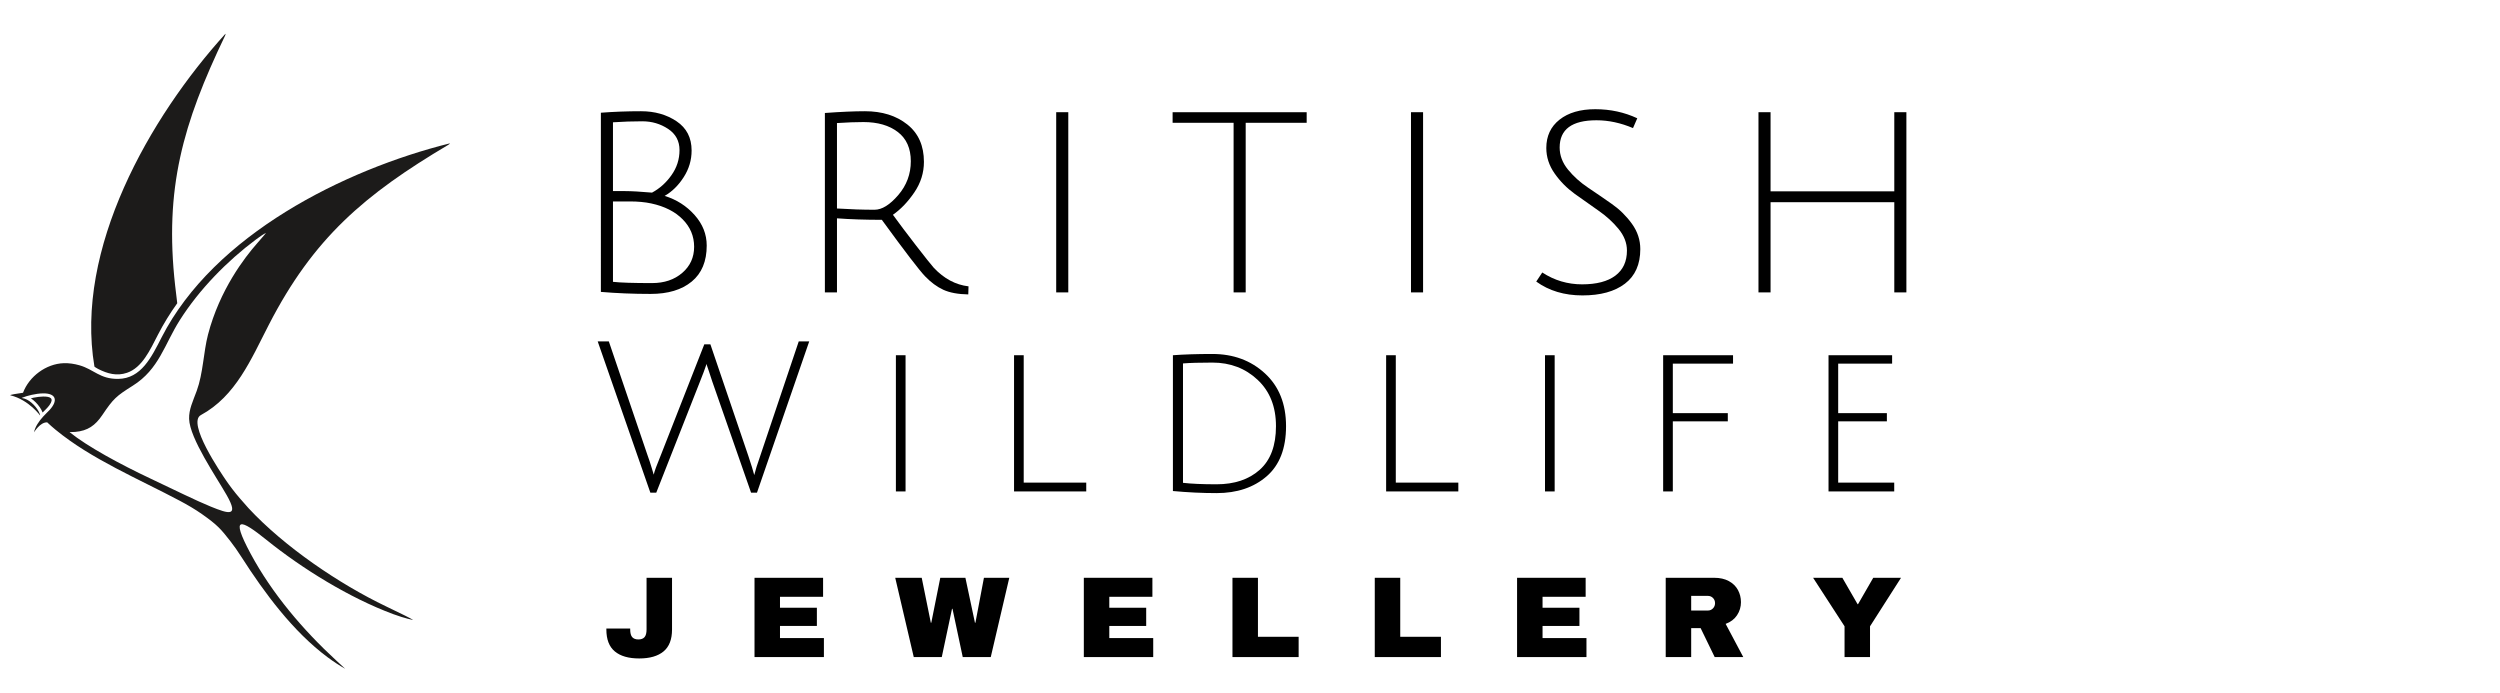 <?xml version="1.0" encoding="UTF-8" standalone="no"?>
<svg
   xmlns:dc="http://purl.org/dc/elements/1.1/"
   xmlns:cc="http://creativecommons.org/ns#"
   xmlns:rdf="http://www.w3.org/1999/02/22-rdf-syntax-ns#"
   xmlns:svg="http://www.w3.org/2000/svg"
   xmlns="http://www.w3.org/2000/svg"
   width="1778.93"
   zoomAndPan="magnify"
   viewBox="0 0 1334.197 370.024"
   height="493.365"
   preserveAspectRatio="xMidYMid meet"
   version="1.0"
   id="svg466">
  <defs
     id="defs264">
    <g
       id="g259" />
    <clipPath
       id="1d82143bea">
      <path
         d="m 271.277,25.844 h 268.438 v 387.75 h -268.438 z m 0,0"
         clip-rule="nonzero"
         id="path261" />
    </clipPath>
  </defs>
  <rect
     x="0"
     width="1334.197"
     fill="#ffffff"
     y="0"
     height="370.024"
     fill-opacity="1"
     id="rect268"
     style="stroke-width:0.723" />
  <g
     fill="#000000"
     fill-opacity="1"
     id="g276"
     transform="translate(262.098,-400.655)">
    <g
       transform="translate(40.827,556.702)"
       id="g274">
      <g
         id="g272">
        <path
           d="m 17.75,-95.891 c 6.988,-0.531 14.133,-0.797 21.438,-0.797 7.312,0 13.633,1.793 18.969,5.375 5.344,3.586 8.016,8.781 8.016,15.594 0,5.117 -1.418,9.871 -4.25,14.266 C 59.098,-57.066 55.719,-53.75 51.781,-51.5 c 6.363,1.969 11.695,5.375 16,10.219 4.301,4.836 6.453,10.258 6.453,16.266 0,8.43 -2.668,14.84 -8,19.234 C 60.898,-1.383 53.594,0.812 44.312,0.812 35.031,0.812 26.176,0.453 17.75,-0.266 Z M 45.047,-4.969 c 6.551,0 11.93,-1.816 16.141,-5.453 4.219,-3.633 6.328,-8.273 6.328,-13.922 0,-5.645 -2.043,-10.531 -6.125,-14.656 -4.086,-4.125 -9.664,-6.945 -16.734,-8.469 -3.324,-0.719 -7.164,-1.078 -11.516,-1.078 -4.344,0 -7.324,0 -8.938,0 v 42.906 c 3.945,0.449 10.895,0.672 20.844,0.672 z M 59.719,-75.922 c 0,-4.883 -2.043,-8.672 -6.125,-11.359 -4.086,-2.688 -8.656,-4.031 -13.719,-4.031 -5.062,0 -10.289,0.18 -15.672,0.531 v 36.719 c 1.164,0 3.363,0 6.594,0 3.227,0 7.977,0.273 14.25,0.812 4.039,-2.156 7.492,-5.25 10.359,-9.281 2.875,-4.039 4.312,-8.504 4.312,-13.391 z m 0,0"
           id="path270" />
      </g>
    </g>
  </g>
  <g
     fill="#000000"
     fill-opacity="1"
     id="g284"
     transform="translate(262.098,-400.655)">
    <g
       transform="translate(160.376,556.702)"
       id="g282">
      <g
         id="g280">
        <path
           d="m 17.75,0 v -95.75 c 8.52,-0.625 15.648,-0.938 21.391,-0.938 9.145,0 16.676,2.355 22.594,7.062 5.914,4.699 8.875,11.355 8.875,19.969 0,5.824 -1.703,11.246 -5.109,16.266 -3.406,5.023 -7.219,9.012 -11.438,11.969 3.312,4.574 7.41,10.023 12.297,16.344 4.895,6.324 8.055,10.293 9.484,11.906 5.469,5.824 11.656,9.137 18.562,9.938 l -0.125,4.312 C 88.801,0.984 84.359,0.156 80.953,-1.406 c -3.406,-1.57 -6.656,-3.973 -9.75,-7.203 -3.094,-3.227 -10.781,-13.27 -23.062,-30.125 -8.781,0 -16.762,-0.266 -23.938,-0.797 V 0 Z m 26.5,-44.109 c 3.938,0 8.145,-2.598 12.625,-7.797 4.488,-5.207 6.734,-11.238 6.734,-18.094 0,-6.852 -2.309,-12.051 -6.922,-15.594 -4.617,-3.539 -10.734,-5.312 -18.359,-5.312 -4.031,0 -8.742,0.18 -14.125,0.531 v 45.594 c 7.176,0.449 13.859,0.672 20.047,0.672 z m 0,0"
           id="path278" />
      </g>
    </g>
  </g>
  <g
     fill="#000000"
     fill-opacity="1"
     id="g292"
     transform="translate(262.098,-400.655)">
    <g
       transform="translate(283.825,556.702)"
       id="g290">
      <g
         id="g288">
        <path
           d="m 17.75,0 v -96.156 h 6.453 V 0 Z m 0,0"
           id="path286" />
      </g>
    </g>
  </g>
  <g
     fill="#000000"
     fill-opacity="1"
     id="g300"
     transform="translate(262.098,-400.655)">
    <g
       transform="translate(360.746,556.702)"
       id="g298">
      <g
         id="g296">
        <path
           d="M 35.5,-90.516 H 2.953 V -96.156 H 74.5 v 5.641 H 41.953 V 0 H 35.5 Z m 0,0"
           id="path294" />
      </g>
    </g>
  </g>
  <g
     fill="#000000"
     fill-opacity="1"
     id="g308"
     transform="translate(262.098,-400.655)">
    <g
       transform="translate(473.168,556.702)"
       id="g306">
      <g
         id="g304">
        <path
           d="m 17.75,0 v -96.156 h 6.453 V 0 Z m 0,0"
           id="path302" />
      </g>
    </g>
  </g>
  <g
     fill="#000000"
     fill-opacity="1"
     id="g316"
     transform="translate(262.098,-400.655)">
    <g
       transform="translate(550.09,556.702)"
       id="g314">
      <g
         id="g312">
        <path
           d="m 59.312,-87.688 c -6.555,-2.781 -13.055,-4.172 -19.5,-4.172 -13.094,0 -19.641,4.844 -19.641,14.531 0,4.219 1.477,8.148 4.438,11.781 2.957,3.625 6.539,6.852 10.75,9.672 4.219,2.824 8.43,5.715 12.641,8.672 4.219,2.961 7.805,6.5 10.766,10.625 2.957,4.125 4.438,8.609 4.438,13.453 0,8.156 -2.734,14.32 -8.203,18.484 -5.469,4.168 -13.023,6.25 -22.656,6.25 -9.637,0 -17.859,-2.461 -24.672,-7.391 l 3.219,-4.844 c 6.457,4.219 13.539,6.328 21.25,6.328 7.707,0 13.625,-1.547 17.75,-4.641 4.125,-3.094 6.188,-7.555 6.188,-13.391 0,-4.031 -1.48,-7.859 -4.438,-11.484 -2.961,-3.633 -6.547,-6.91 -10.766,-9.828 -4.211,-2.914 -8.422,-5.895 -12.641,-8.938 -4.211,-3.051 -7.793,-6.68 -10.75,-10.891 -2.961,-4.219 -4.438,-8.75 -4.438,-13.594 0,-6.363 2.352,-11.406 7.062,-15.125 4.707,-3.719 11.07,-5.578 19.094,-5.578 8.02,0 15.484,1.617 22.391,4.844 z m 0,0"
           id="path310" />
      </g>
    </g>
  </g>
  <g
     fill="#000000"
     fill-opacity="1"
     id="g324"
     transform="translate(262.098,-400.655)">
    <g
       transform="translate(658.612,556.702)"
       id="g322">
      <g
         id="g320">
        <path
           d="M 90.234,0 V -48.141 H 24.203 V 0 H 17.75 v -96.156 h 6.453 v 42.234 h 66.031 V -96.156 H 96.688 V 0 Z m 0,0"
           id="path318" />
      </g>
    </g>
  </g>
  <g
     fill="#000000"
     fill-opacity="1"
     id="g332"
     transform="translate(262.098,-400.655)">
    <g
       transform="translate(55.081,662.923)"
       id="g330">
      <g
         id="g328">
        <path
           d="m 35.5,-19.375 23.188,-59.141 h 3.25 l 20.266,59.594 c 1.57,4.699 2.617,8.094 3.141,10.188 0.594,-2.469 1.641,-5.828 3.141,-10.078 l 20.609,-61.266 h 5.594 l -27.891,80.75 H 83.656 L 62.938,-58.688 c -0.293,-0.969 -0.609,-1.938 -0.953,-2.906 -0.336,-0.977 -0.617,-1.836 -0.844,-2.578 -0.219,-0.75 -0.438,-1.383 -0.656,-1.906 l -0.453,-1.344 c -0.074,-0.375 -0.109,-0.598 -0.109,-0.672 -0.898,2.688 -2.055,5.789 -3.469,9.297 L 33.047,0.672 H 29.906 l -28.109,-80.75 h 5.938 l 20.484,60.25 c 0.977,2.688 1.781,5.117 2.406,7.281 0.633,2.168 0.992,3.367 1.078,3.594 0.363,-1.719 1.629,-5.191 3.797,-10.422 z m 0,0"
           id="path326" />
      </g>
    </g>
  </g>
  <g
     fill="#000000"
     fill-opacity="1"
     id="g340"
     transform="translate(262.098,-400.655)">
    <g
       transform="translate(202.583,662.923)"
       id="g338">
      <g
         id="g336">
        <path
           d="m 13.438,0 v -72.688 h 5.156 V 0 Z m 0,0"
           id="path334" />
      </g>
    </g>
  </g>
  <g
     fill="#000000"
     fill-opacity="1"
     id="g348"
     transform="translate(262.098,-400.655)">
    <g
       transform="translate(265.639,662.923)"
       id="g346">
      <g
         id="g344">
        <path
           d="m 13.438,0 v -72.688 h 5.156 v 67.984 h 33.375 V 0 Z m 0,0"
           id="path342" />
      </g>
    </g>
  </g>
  <g
     fill="#000000"
     fill-opacity="1"
     id="g356"
     transform="translate(262.098,-400.655)">
    <g
       transform="translate(350.423,662.923)"
       id="g354">
      <g
         id="g352">
        <path
           d="m 36.734,-3.812 c 9.562,0 17.234,-2.57 23.016,-7.719 5.789,-5.156 8.688,-12.922 8.688,-23.297 0,-10.383 -3.273,-18.633 -9.812,-24.75 -6.531,-6.125 -14.574,-9.188 -24.125,-9.188 -6.805,0 -12.031,0.152 -15.688,0.453 v 63.719 c 4.477,0.523 10.453,0.781 17.922,0.781 z M 34.5,-73.359 c 11.195,0 20.547,3.453 28.047,10.359 7.508,6.906 11.266,16.297 11.266,28.172 0,11.867 -3.453,20.789 -10.359,26.766 -6.906,5.969 -15.812,8.953 -26.719,8.953 -7.543,0 -15.309,-0.371 -23.297,-1.109 V -72.688 c 5.977,-0.445 13,-0.672 21.062,-0.672 z m 0,0"
           id="path350" />
      </g>
    </g>
  </g>
  <g
     fill="#000000"
     fill-opacity="1"
     id="g364"
     transform="translate(262.098,-400.655)">
    <g
       transform="translate(464.214,662.923)"
       id="g362">
      <g
         id="g360">
        <path
           d="m 13.438,0 v -72.688 h 5.156 v 67.984 h 33.375 V 0 Z m 0,0"
           id="path358" />
      </g>
    </g>
  </g>
  <g
     fill="#000000"
     fill-opacity="1"
     id="g372"
     transform="translate(262.098,-400.655)">
    <g
       transform="translate(548.998,662.923)"
       id="g370">
      <g
         id="g368">
        <path
           d="m 13.438,0 v -72.688 h 5.156 V 0 Z m 0,0"
           id="path366" />
      </g>
    </g>
  </g>
  <g
     fill="#000000"
     fill-opacity="1"
     id="g380"
     transform="translate(262.098,-400.655)">
    <g
       transform="translate(612.054,662.923)"
       id="g378">
      <g
         id="g376">
        <path
           d="m 13.438,0 v -72.688 h 37.297 v 4.484 H 18.594 V -41.781 H 47.938 v 4.375 H 18.594 V 0 Z m 0,0"
           id="path374" />
      </g>
    </g>
  </g>
  <g
     fill="#000000"
     fill-opacity="1"
     id="g388"
     transform="translate(262.098,-400.655)">
    <g
       transform="translate(700.31,662.923)"
       id="g386">
      <g
         id="g384">
        <path
           d="M 13.438,0 V -72.688 H 47.375 v 4.484 H 18.594 v 26.422 h 25.984 v 4.375 H 18.594 V -4.703 H 48.5 V 0 Z m 0,0"
           id="path382" />
      </g>
    </g>
  </g>
  <g
     fill="#000000"
     fill-opacity="1"
     id="g396"
     transform="translate(262.098,-400.655)">
    <g
       transform="translate(60.081,751.322)"
       id="g394">
      <g
         id="g392">
        <path
           d="m 36.469,-14.703 c 0,5.293 -1.512,9.188 -4.531,11.688 -3.012,2.5 -7.344,3.75 -13,3.75 -5.656,0 -9.992,-1.25 -13,-3.75 -3.012,-2.5 -4.516,-6.395 -4.516,-11.688 V -15.25 h 12.719 v 0.484 c 0,1.93 0.359,3.305 1.078,4.125 0.719,0.824 1.816,1.234 3.297,1.234 1.469,0 2.562,-0.41 3.281,-1.234 0.719,-0.82 1.078,-2.195 1.078,-4.125 V -42.312 h 13.594 z m 0,0"
           id="path390" />
      </g>
    </g>
  </g>
  <g
     fill="#000000"
     fill-opacity="1"
     id="g404"
     transform="translate(262.098,-400.655)">
    <g
       transform="translate(136.025,751.322)"
       id="g402">
      <g
         id="g400">
        <path
           d="m 4.547,-42.312 h 36.594 v 10.141 h -23 v 5.844 h 19.688 v 9.719 h -19.688 v 6.469 h 23.438 V 0 H 4.547 Z m 0,0"
           id="path398" />
      </g>
    </g>
  </g>
  <g
     fill="#000000"
     fill-opacity="1"
     id="g412"
     transform="translate(262.098,-400.655)">
    <g
       transform="translate(215.351,751.322)"
       id="g410">
      <g
         id="g408">
        <path
           d="M 36.344,0 30.875,-25.766 h -0.25 L 25.156,0 H 10.203 L 0.312,-42.312 h 14.141 l 4.859,23.984 h 0.25 L 24.359,-42.312 h 13.406 l 5.094,23.984 h 0.25 L 47.656,-42.312 H 61.188 L 51.297,0 Z m 0,0"
           id="path406" />
      </g>
    </g>
  </g>
  <g
     fill="#000000"
     fill-opacity="1"
     id="g420"
     transform="translate(262.098,-400.655)">
    <g
       transform="translate(311.771,751.322)"
       id="g418">
      <g
         id="g416">
        <path
           d="m 4.547,-42.312 h 36.594 v 10.141 h -23 v 5.844 h 19.688 v 9.719 h -19.688 v 6.469 h 23.438 V 0 H 4.547 Z m 0,0"
           id="path414" />
      </g>
    </g>
  </g>
  <g
     fill="#000000"
     fill-opacity="1"
     id="g428"
     transform="translate(262.098,-400.655)">
    <g
       transform="translate(391.097,751.322)"
       id="g426">
      <g
         id="g424">
        <path
           d="m 4.547,-42.312 h 13.594 v 31.484 h 21.719 V 0 h -35.312 z m 0,0"
           id="path422" />
      </g>
    </g>
  </g>
  <g
     fill="#000000"
     fill-opacity="1"
     id="g436"
     transform="translate(262.098,-400.655)">
    <g
       transform="translate(467.041,751.322)"
       id="g434">
      <g
         id="g432">
        <path
           d="m 4.547,-42.312 h 13.594 v 31.484 h 21.719 V 0 h -35.312 z m 0,0"
           id="path430" />
      </g>
    </g>
  </g>
  <g
     fill="#000000"
     fill-opacity="1"
     id="g444"
     transform="translate(262.098,-400.655)">
    <g
       transform="translate(542.985,751.322)"
       id="g442">
      <g
         id="g440">
        <path
           d="m 4.547,-42.312 h 36.594 v 10.141 h -23 v 5.844 h 19.688 v 9.719 h -19.688 v 6.469 h 23.438 V 0 H 4.547 Z m 0,0"
           id="path438" />
      </g>
    </g>
  </g>
  <g
     fill="#000000"
     fill-opacity="1"
     id="g452"
     transform="translate(262.098,-400.655)">
    <g
       transform="translate(622.311,751.322)"
       id="g450">
      <g
         id="g448">
        <path
           d="m 44.703,-29.328 c 0,2.574 -0.699,4.906 -2.094,7 -1.387,2.094 -3.414,3.633 -6.078,4.609 L 45.938,0 h -15.25 l -7.5,-15.438 H 18.141 V 0 H 4.547 V -42.312 H 30.438 c 3.039,0 5.633,0.586 7.781,1.75 2.156,1.168 3.773,2.746 4.859,4.734 1.082,1.992 1.625,4.156 1.625,6.5 z M 30.875,-28.781 c 0,-1.102 -0.371,-2.023 -1.109,-2.766 C 29.023,-32.285 28.125,-32.656 27.062,-32.656 h -8.922 v 7.812 H 27.062 c 1.062,0 1.961,-0.379 2.703,-1.141 0.738,-0.758 1.109,-1.691 1.109,-2.797 z m 0,0"
           id="path446" />
      </g>
    </g>
  </g>
  <g
     fill="#000000"
     fill-opacity="1"
     id="g460"
     transform="translate(262.098,-400.655)">
    <g
       transform="translate(705.08,751.322)"
       id="g458">
      <g
         id="g456">
        <path
           d="M 30.812,0 H 17.219 V -16.422 L 0.438,-42.312 h 15.609 l 8.125,14.078 h 0.25 L 32.531,-42.312 H 47.359 L 30.812,-16.422 Z m 0,0"
           id="path454" />
      </g>
    </g>
  </g>
  <g
     clip-path="url(#1d82143bea)"
     id="g464"
     transform="matrix(0.874,0,0,0.874,-231.625,-4.573)">
    <path
       fill="#1c1b1a"
       d="m 373.246,190.391 c -0.445,-3.602 -0.891,-7.219 -1.289,-10.824 -6.605,-59.172 4.625,-98.652 30.465,-152.492 0.383,-0.797 0.285,-1.262 0.254,-1.23 -46.449,51.199 -92.145,131.52 -79.992,203.258 0.016,0.082 1.469,1.043 2.328,1.457 5.648,2.848 11.293,4.449 17.562,2.305 9.234,-3.152 13.988,-13.75 18.918,-23.309 3.414,-6.645 7.352,-13.035 11.754,-19.164 z m -65.777,78.703 c 1.133,-0.062 2.328,-0.031 3.461,-0.129 7.641,-0.672 12.25,-3.891 16.555,-10.293 6.781,-10.07 8.453,-11.527 18.648,-17.949 16.078,-10.102 19.266,-25.23 28.711,-40.055 11.898,-18.73 28.82,-36.051 46.559,-49.262 1.598,-1.184 4.242,-3.121 6.016,-3.938 0.156,-0.082 -2.348,2.883 -5.312,6.246 -7.707,8.738 -22.953,28.465 -30.086,55.855 -2.773,10.68 -2.949,23.582 -6.871,34.293 -2.41,6.562 -4.836,11.383 -4.66,17.145 0.352,11.945 16.781,35.672 22.984,46.637 7.578,13.383 1.309,11.414 -9.793,6.918 -9.074,-3.684 -22.395,-10.328 -36.59,-17.02 -18.82,-8.867 -38.551,-19.562 -49.621,-28.449 z m -13.367,-5.715 c 1.5,1.41 3.094,2.816 4.785,4.211 21.883,18.043 50.93,30.129 75.906,43.418 4.785,2.543 9.332,5.188 13.609,8.195 9.395,6.613 11.531,9.125 17.258,16.457 2.266,2.883 4.48,6.07 6.859,9.781 14.051,21.938 31.391,45.375 52.477,61.078 3.508,2.609 7.113,4.996 10.797,7.078 -1.562,-1.457 -3.379,-3.141 -5.453,-5.043 -20.227,-18.605 -39.223,-40.906 -52.301,-65.258 -12.809,-23.871 -5.871,-20.938 9.648,-8.434 21.742,17.527 50.691,35.441 77.344,45.336 7.242,2.691 12.332,3.637 12.27,3.586 -1.758,-1.105 -6.688,-3.57 -16.527,-8.273 -28.695,-13.723 -62.238,-36.52 -84.027,-60.004 -1.422,-1.539 -3.383,-3.781 -5.422,-6.168 -3.176,-3.711 -5.855,-7.234 -8.234,-10.707 -3.234,-4.738 -24.066,-35.27 -15.422,-39.945 21.293,-11.543 30.594,-33.941 41.504,-55.152 27.211,-52.898 58.379,-79.488 109.629,-109.891 0.766,-0.465 0.957,-0.895 0.91,-0.883 -64.648,16.141 -143.988,55.844 -175.969,118.395 -6.223,12.168 -12.555,25.309 -26.605,25.438 -11.199,0.113 -14.691,-5.762 -23.594,-8.309 -3.188,-0.91 -6.441,-1.395 -9.664,-1.281 -10.703,0.371 -21.07,8.055 -24.805,18.059 -3.031,0.434 -8.82,1.281 -7.641,1.57 11.391,2.785 18.457,12.793 18.074,12.344 -0.016,-0.367 -0.113,-0.754 -0.273,-1.152 -1.355,-3.57 -5.438,-7.973 -9.156,-9.145 -1.703,-0.543 -2.406,-0.238 -1.129,-0.75 2.391,-0.961 7.832,-2.449 12.406,-2.496 7.832,-0.082 9.332,4.258 3.91,10.18 -1.055,1.152 -2.328,2.227 -3.957,4.051 -2.598,2.898 -4.863,6.18 -5.52,9.559 -0.016,0.047 3.637,-6.262 8.055,-6.102 z m -7.371,-12.57 c 1.914,1.906 3.512,4.227 4.309,6.309 1.434,-1.473 2.949,-2.785 4.164,-4.48 2.965,-4.164 0.668,-5.316 -3.832,-5.27 -1.801,0.019 -3.809,0.289 -5.707,0.672 -0.625,0.129 -1.215,0.258 -1.789,0.402 1.008,0.672 1.965,1.488 2.855,2.367"
       fill-opacity="1"
       fill-rule="evenodd"
       id="path462" />
  </g>
</svg>
